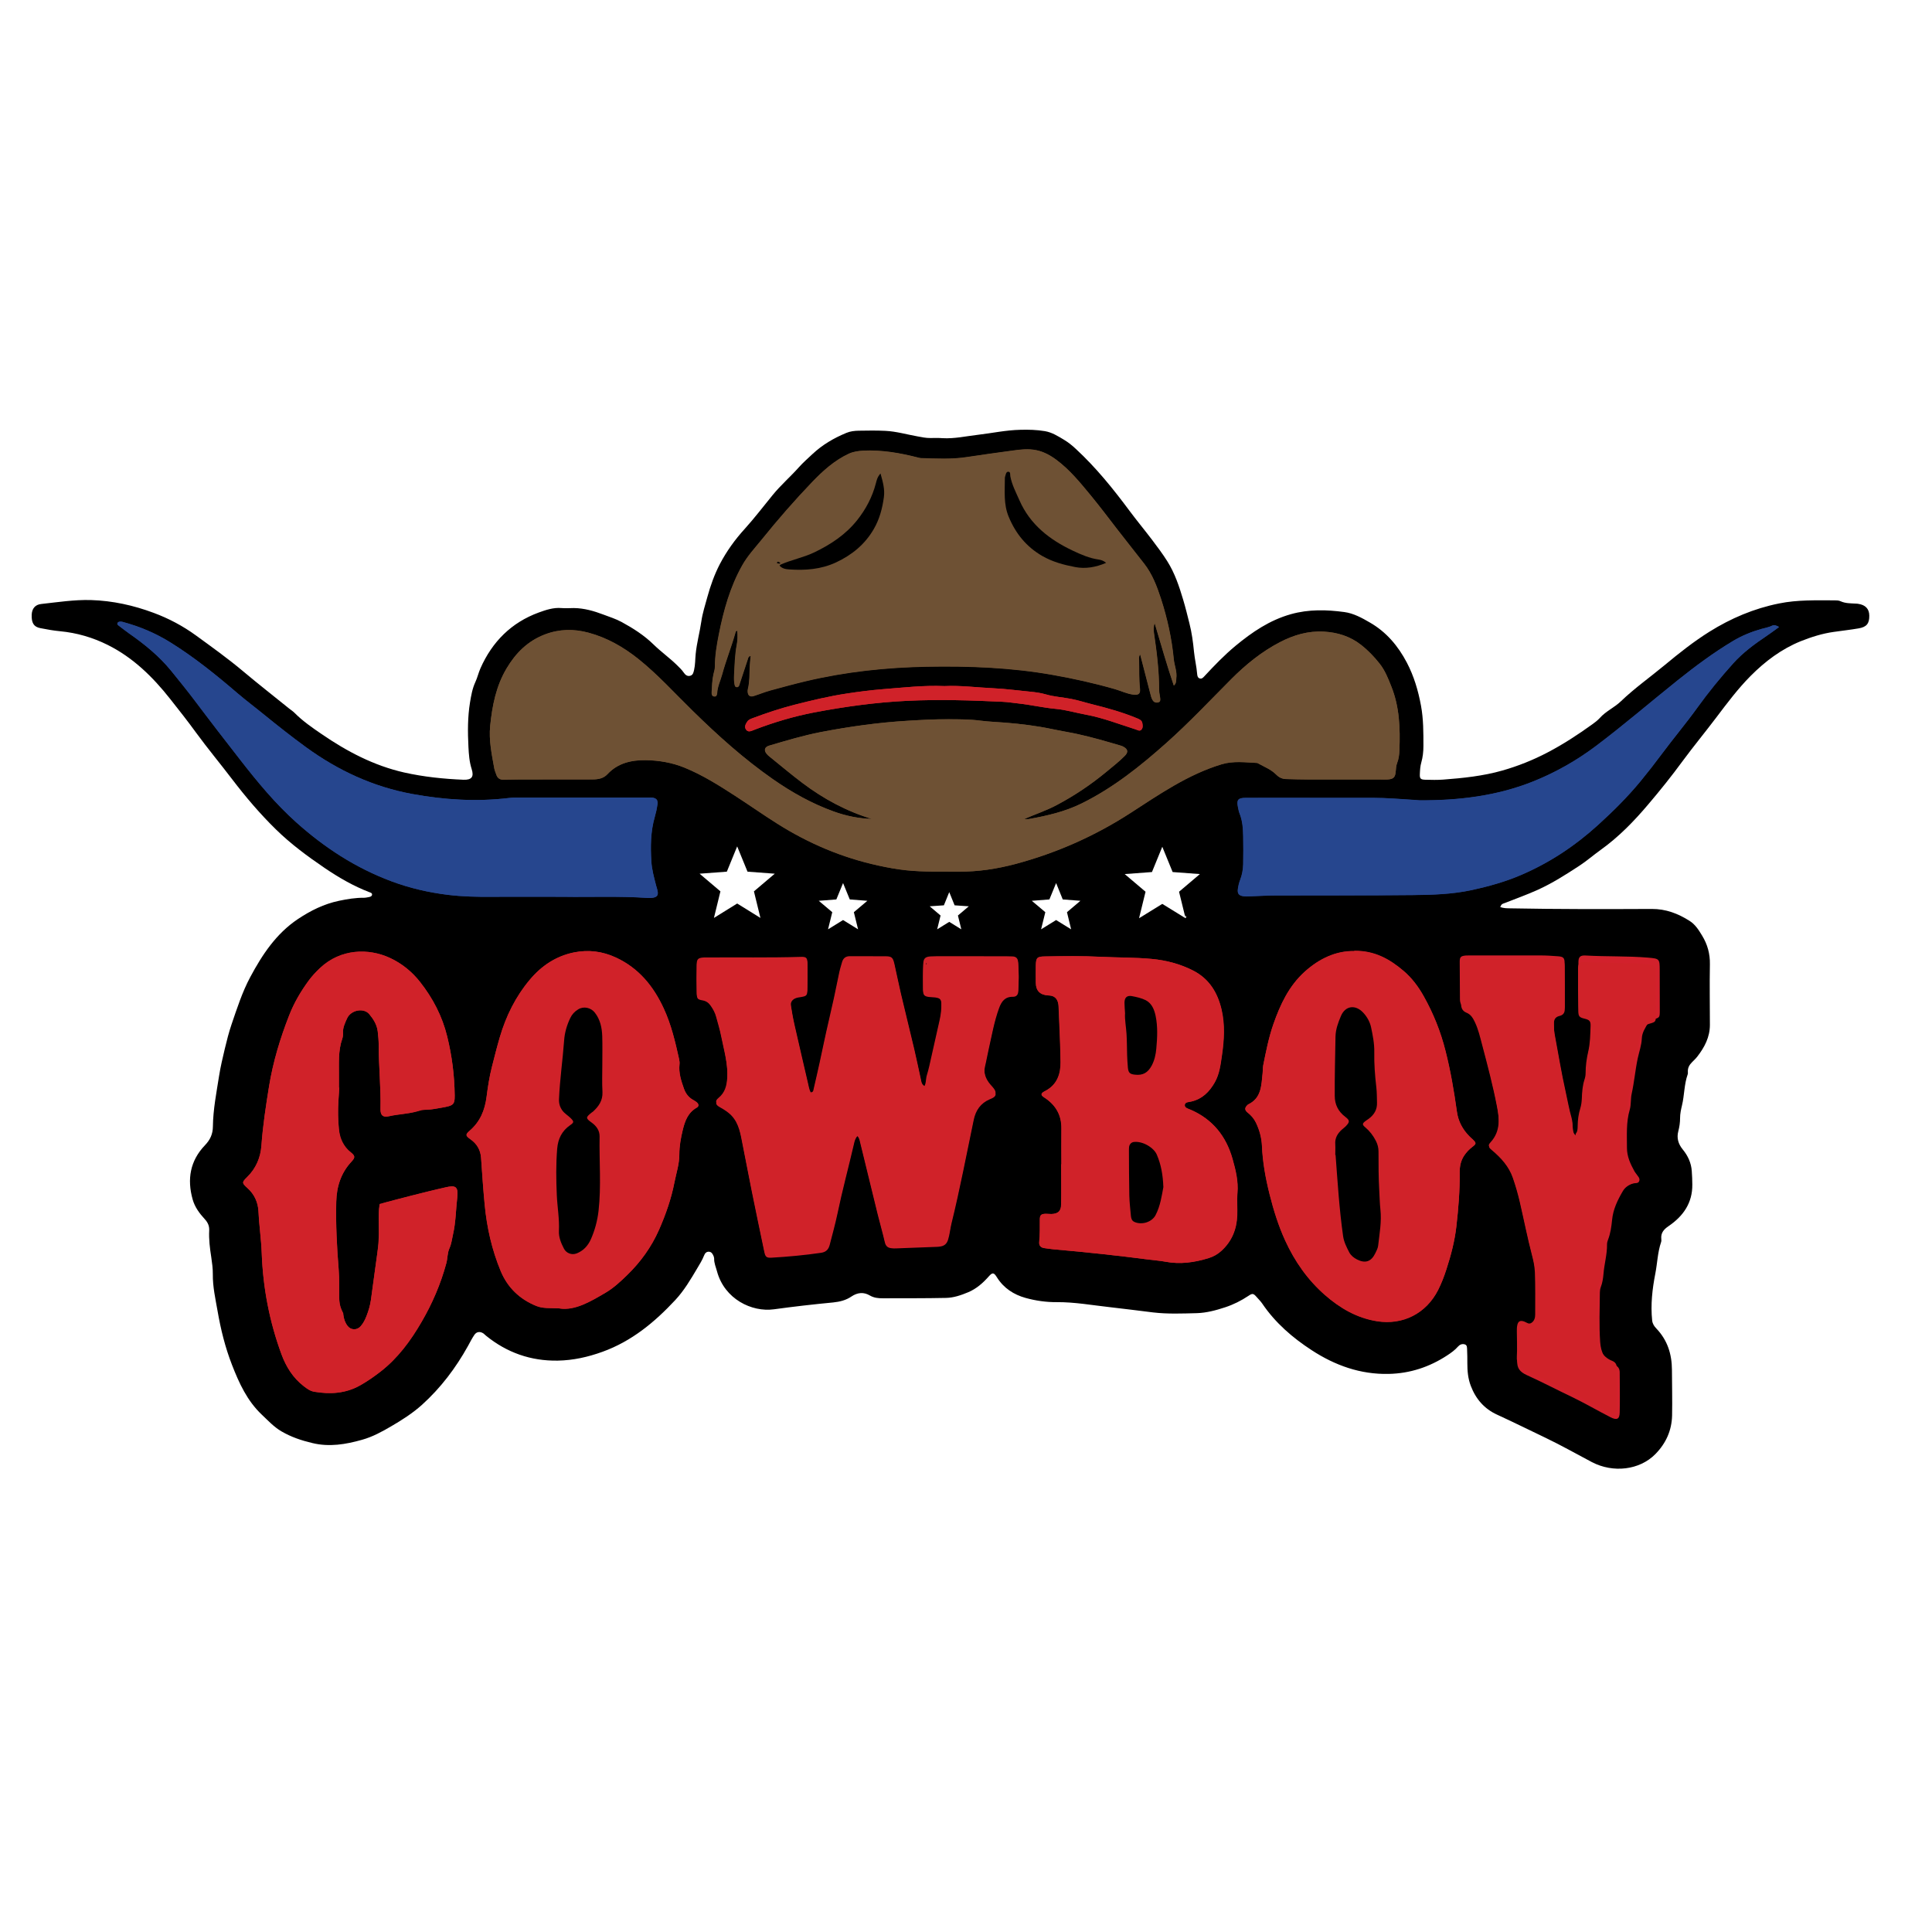 <?xml version="1.0" encoding="UTF-8"?><svg id="Layer_2" xmlns="http://www.w3.org/2000/svg" viewBox="0 0 256 256"><defs><style>.cls-1{fill:#fff;}.cls-2{fill:#d2212c;}.cls-3{fill:#6e5134;}.cls-4{fill:#d02229;}.cls-5{fill:#26438e;}.cls-6{fill:#26468e;}</style></defs><g id="Layer_1-2"><rect class="cls-1" width="256" height="256"/><g id="Layer_1-2"><path d="m198.74,120.16c.48.21.95.19,1.42.2,6.23.12,12.46.11,18.69.08,1.89-.01,3.5.61,5.04,1.59.74.47,1.2,1.2,1.64,1.93.72,1.17,1.07,2.43,1.04,3.83-.05,2.68,0,5.35,0,8.02,0,1.6-.7,2.94-1.65,4.17-.21.28-.48.52-.72.77-.35.35-.57.74-.55,1.25,0,.12.02.25-.02.35-.48,1.34-.43,2.77-.76,4.13-.13.55-.25,1.09-.25,1.65,0,.59-.08,1.16-.23,1.74-.25.92-.01,1.72.59,2.45.68.83,1.12,1.78,1.19,2.87.04.59.07,1.17.07,1.76.03,2.43-1.19,4.18-3.12,5.5-.64.43-1.07.9-.99,1.71.02.15.02.3-.03.44-.46,1.35-.49,2.77-.76,4.15-.4,2.05-.64,4.12-.42,6.22.05.44.27.77.56,1.07,1.46,1.53,2.05,3.38,2.06,5.45.01,2.03.06,4.06.02,6.08-.05,1.98-.81,3.67-2.21,5.1-2.1,2.14-5.61,2.53-8.41,1.07-2.05-1.08-4.07-2.23-6.16-3.23-2.14-1.02-4.27-2.08-6.43-3.07-1.65-.76-2.79-2.04-3.46-3.8-.38-1-.46-1.99-.46-3.01,0-.59,0-1.18-.03-1.76-.02-.27.04-.64-.33-.74-.33-.09-.64.03-.87.29-.41.47-.91.83-1.43,1.17-2.36,1.55-4.93,2.4-7.77,2.46-3.75.08-7.11-1.13-10.19-3.14-2.54-1.65-4.83-3.63-6.55-6.17-.21-.31-.49-.58-.74-.87-.43-.49-.56-.53-1.1-.16-.96.64-1.98,1.15-3.07,1.51-1.22.4-2.46.74-3.77.78-1.94.05-3.89.13-5.81-.1-1.89-.23-3.79-.48-5.68-.69-2.36-.26-4.71-.69-7.1-.67-1.39.01-2.77-.19-4.1-.56-1.55-.43-2.89-1.29-3.78-2.71-.41-.66-.59-.71-1.1-.13-.77.87-1.62,1.62-2.7,2.08-.95.4-1.94.74-2.96.76-2.79.06-5.58.04-8.38.05-.59,0-1.15-.05-1.69-.36-.82-.49-1.64-.43-2.47.13-.7.48-1.52.69-2.4.78-2.63.25-5.25.55-7.87.91-2.93.4-6.54-1.36-7.53-5.02-.15-.57-.4-1.1-.38-1.7,0-.11-.04-.23-.08-.34-.12-.27-.26-.55-.61-.57-.35-.02-.54.22-.65.51-.24.6-.58,1.15-.91,1.7-.87,1.47-1.73,2.93-2.9,4.19-2.75,2.95-5.78,5.46-9.65,6.86-1.94.7-3.87,1.13-5.92,1.17-3.58.06-6.75-1.06-9.52-3.31-.12-.09-.21-.21-.33-.29-.45-.3-.92-.25-1.22.21-.31.46-.56.96-.83,1.45-1.62,2.92-3.62,5.56-6.1,7.8-1.23,1.1-2.61,1.99-4.04,2.82-1.24.73-2.5,1.42-3.9,1.81-2.16.61-4.34.98-6.59.43-1.44-.34-2.81-.8-4.09-1.55-1.01-.59-1.78-1.44-2.61-2.22-1.93-1.83-3-4.17-3.94-6.59-.9-2.31-1.49-4.7-1.91-7.13-.28-1.6-.65-3.22-.63-4.88.01-.76-.1-1.53-.21-2.28-.18-1.16-.33-2.33-.27-3.51.03-.6-.18-1.07-.59-1.51-.7-.76-1.31-1.58-1.6-2.6-.76-2.69-.34-5.13,1.62-7.18.7-.73,1.05-1.48,1.06-2.49.03-2.27.47-4.48.82-6.71.19-1.22.48-2.41.76-3.6.26-1.08.53-2.16.89-3.22.73-2.13,1.42-4.3,2.49-6.29,1.59-2.97,3.44-5.76,6.32-7.68,1.67-1.11,3.43-1.99,5.43-2.41,1.1-.23,2.18-.41,3.3-.4.23,0,.47-.06.7-.1.18-.04.36-.11.38-.31.02-.21-.18-.27-.35-.33-2.12-.81-4.08-1.95-5.95-3.22-2.26-1.54-4.46-3.16-6.42-5.08-2.12-2.07-4.03-4.32-5.83-6.68-1.56-2.05-3.22-4.04-4.74-6.12-1.12-1.54-2.3-3.04-3.48-4.53-2.29-2.9-4.91-5.47-8.27-7.14-1.99-.99-4.09-1.6-6.31-1.81-.87-.08-1.74-.24-2.61-.41-.87-.17-1.18-.69-1.14-1.79.04-.81.47-1.33,1.28-1.41,2.18-.24,4.35-.58,6.57-.52,2.89.09,5.64.7,8.32,1.7,1.99.74,3.86,1.73,5.58,2.98,2.13,1.55,4.27,3.08,6.29,4.78,2,1.68,4.06,3.29,6.09,4.93.23.18.48.34.69.55,1.08,1.09,2.35,1.97,3.6,2.82,3.35,2.3,6.92,4.18,10.94,5.09,2.59.58,5.21.85,7.85.96,1.08.04,1.42-.38,1.09-1.41-.31-.97-.38-1.95-.43-2.95-.1-1.97-.11-3.94.21-5.89.15-.91.31-1.84.71-2.7.27-.58.41-1.22.67-1.81,1.56-3.53,4.1-6.07,7.73-7.4.94-.34,1.94-.68,2.99-.59.56.05,1.12,0,1.67,0,1.36.02,2.62.38,3.89.86.82.31,1.65.57,2.43.99,1.52.83,2.97,1.75,4.23,2.98.98.96,2.11,1.76,3.1,2.73.31.31.64.61.89.98.2.3.48.55.88.43.37-.11.42-.45.5-.77.16-.69.14-1.4.21-2.1.14-1.46.54-2.88.75-4.33.16-1.11.51-2.17.8-3.24.41-1.49.93-2.96,1.65-4.35.89-1.7,1.99-3.23,3.29-4.66,1.29-1.43,2.47-2.97,3.7-4.48,1.08-1.33,2.37-2.44,3.5-3.71.55-.61,1.16-1.15,1.76-1.71,1.33-1.25,2.85-2.14,4.52-2.83.53-.22,1.08-.28,1.64-.29,1.17-.02,2.35-.04,3.53.02,1.44.07,2.83.48,4.24.73.58.11,1.15.23,1.74.22.53-.01,1.06-.02,1.59.02,1.57.09,3.1-.26,4.64-.44,1.89-.22,3.76-.63,5.68-.67,1.09-.03,2.18,0,3.25.18.94.16,1.74.67,2.54,1.15.55.33,1.06.74,1.53,1.18,2.69,2.48,4.97,5.31,7.14,8.23.96,1.29,1.99,2.53,2.97,3.82.71.94,1.42,1.88,2.04,2.87.99,1.57,1.57,3.32,2.1,5.1.31,1.04.57,2.09.83,3.14.31,1.22.48,2.48.6,3.73.1,1,.34,1.97.42,2.96.02.24.07.49.32.58.31.11.49-.13.67-.32,1.3-1.4,2.63-2.78,4.1-4,2.19-1.81,4.52-3.4,7.34-4.19,2.36-.66,4.71-.6,7.07-.28,1.21.16,2.33.77,3.39,1.39,2.18,1.25,3.74,3.11,4.89,5.3.94,1.79,1.51,3.71,1.88,5.72.33,1.79.32,3.56.32,5.35,0,.74-.08,1.46-.28,2.17-.14.48-.17.99-.19,1.48-.04.66.08.79.73.81.79.02,1.59.04,2.38-.02,2.63-.2,5.26-.47,7.82-1.2,2.07-.59,4.05-1.38,5.96-2.38,2.09-1.09,4.05-2.37,5.95-3.74.36-.26.71-.52,1.01-.85.79-.89,1.91-1.37,2.76-2.18,1.82-1.75,3.89-3.21,5.83-4.82,1.89-1.57,3.83-3.11,5.92-4.42,2.85-1.78,5.9-3.08,9.24-3.75,2.46-.5,4.91-.41,7.37-.41.26,0,.55.01.78.12.64.29,1.31.27,1.98.31.12,0,.24.01.35.03.96.14,1.46.67,1.47,1.55.02,1.05-.35,1.52-1.39,1.7-1.1.19-2.21.31-3.31.47-1.51.21-2.97.67-4.4,1.24-2.55,1.04-4.7,2.66-6.62,4.59-1.67,1.68-3.1,3.59-4.53,5.48-1.48,1.96-3.05,3.86-4.51,5.84-1.44,1.97-2.97,3.87-4.55,5.73-1.88,2.22-3.9,4.3-6.29,6.01-.95.68-1.84,1.46-2.82,2.1-1.79,1.17-3.59,2.32-5.54,3.2-1.42.64-2.88,1.16-4.32,1.73-.21.08-.47.1-.59.49h-.04Z"/><path class="cls-2" d="m74.17,173.37c2.07.29,4.1-.94,6.09-2.1,1.03-.61,1.96-1.46,2.84-2.32,1.79-1.74,3.22-3.73,4.23-6.01.89-2.02,1.62-4.11,2.04-6.27.24-1.23.66-2.44.65-3.72,0-1.1.19-2.16.45-3.22.29-1.2.69-2.31,1.85-2.97.3-.17.28-.44.06-.66-.17-.16-.38-.28-.58-.39-.59-.34-.96-.85-1.18-1.49-.36-1.03-.7-2.06-.58-3.18.03-.23,0-.48-.05-.7-.51-2.3-1.04-4.58-2.04-6.73-1.36-2.94-3.29-5.32-6.31-6.73-1.81-.84-3.67-1.07-5.57-.69-2.38.48-4.32,1.77-5.88,3.64-1.88,2.25-3.14,4.81-3.96,7.6-.38,1.29-.7,2.6-1.04,3.91-.34,1.31-.54,2.66-.71,3.98-.23,1.78-.84,3.27-2.2,4.46-.64.56-.62.69.08,1.18.85.6,1.32,1.44,1.39,2.44.14,2.08.28,4.16.48,6.23.29,3.04.95,5.97,2.12,8.78.91,2.18,2.5,3.73,4.71,4.62.87.36,1.79.26,3.12.32l-.02.02Z"/><path class="cls-3" d="m115.56,108.52c-1.76-.05-3.46-.4-5.09-.99-2.89-1.04-5.55-2.53-8.07-4.29-3.84-2.68-7.31-5.8-10.65-9.08-2.37-2.32-4.59-4.79-7.19-6.86-1.98-1.58-4.13-2.8-6.58-3.46-1.95-.53-3.89-.5-5.8.24-2.25.86-3.84,2.45-5.04,4.47-1.41,2.35-1.92,4.97-2.19,7.65-.19,1.89.21,3.75.54,5.6.05.29.18.56.27.84.16.49.49.7,1,.68.65-.02,1.29-.02,1.94-.03,3.26,0,6.52-.02,9.79-.01.76,0,1.46-.11,2.01-.7,1.37-1.48,3.2-1.87,5.06-1.85,1.75.03,3.5.32,5.16,1,2.38.98,4.54,2.34,6.69,3.73,1.87,1.21,3.7,2.5,5.59,3.69,4.14,2.62,8.58,4.5,13.36,5.54,1.23.27,2.48.5,3.73.63,2.31.24,4.64.16,6.96.18,2.54.02,5.03-.36,7.49-1.01,5.44-1.45,10.5-3.69,15.24-6.75,3.84-2.48,7.62-5.11,12.08-6.46,1.56-.47,3.14-.25,4.71-.18.06,0,.11.04.16.07.81.46,1.71.79,2.38,1.48.34.34.76.56,1.25.58,1,.03,1.99.06,2.99.06,3.2,0,6.41,0,9.61,0,.29,0,.59.02.88,0,.8-.05,1.04-.27,1.1-1.07.03-.38.05-.76.19-1.12.22-.56.28-1.14.3-1.73.11-2.86.02-5.69-1.07-8.4-.42-1.06-.84-2.14-1.56-3.04-.73-.92-1.54-1.76-2.47-2.49-1.45-1.13-3.1-1.64-4.9-1.74-2.08-.12-4.02.45-5.84,1.4-2.42,1.26-4.51,2.95-6.43,4.88-2.84,2.85-5.6,5.79-8.61,8.47-3.45,3.07-7.04,5.94-11.22,8.01-2.23,1.1-4.58,1.63-6.98,2.07-.21.04-.43,0-.64,0,1.46-.63,2.94-1.12,4.31-1.85,2.37-1.25,4.58-2.74,6.65-4.46.81-.68,1.65-1.33,2.39-2.08.46-.47.39-.86-.19-1.18-.1-.06-.21-.11-.32-.14-1.94-.57-3.88-1.14-5.87-1.57-1.09-.23-2.19-.4-3.29-.64-2.04-.43-4.11-.69-6.19-.85-1.08-.09-2.17-.12-3.25-.26-1.44-.19-2.87-.19-4.31-.19-1.8-.01-3.58.09-5.37.2-3.88.23-7.71.77-11.52,1.5-2.31.45-4.56,1.12-6.81,1.79-.63.19-.76.61-.34,1.11.11.13.24.25.38.36,1.44,1.16,2.86,2.36,4.33,3.47,2.81,2.12,5.87,3.77,9.25,4.79l.03.02Z"/><path class="cls-3" d="m99.46,86.92c-.05.51-.11.99-.13,1.48-.04.97,0,1.94-.24,2.89-.03.11-.04.23-.03.35.03.53.31.73.82.56.75-.24,1.48-.55,2.25-.75,1.56-.42,3.11-.85,4.68-1.22,5.26-1.24,10.59-1.81,15.98-1.91,5.59-.11,11.16.11,16.68,1.09,2.78.49,5.52,1.1,8.23,1.88.82.24,1.59.63,2.44.73.71.09.96-.12.89-.81-.14-1.26-.08-2.52-.12-3.79,0-.21-.05-.45.15-.74.46,1.79.89,3.46,1.33,5.14.09.34.16.69.36.99.17.24.42.31.7.24.31-.08.28-.34.26-.58-.04-.35-.14-.7-.14-1.05,0-2.53-.3-5.04-.68-7.54-.06-.38-.1-.78.09-1.34.86,2.87,1.62,5.57,2.54,8.28.36-.31.28-.63.32-.91.14-.9-.25-1.73-.33-2.59-.27-2.74-.85-5.4-1.69-8-.53-1.64-1.14-3.27-2.23-4.65-1.19-1.53-2.39-3.04-3.58-4.57-1.15-1.49-2.28-2.98-3.47-4.44-1.42-1.72-2.82-3.45-4.64-4.79-.92-.67-1.88-1.16-3.03-1.3-.98-.12-1.93.02-2.89.15-1.95.27-3.89.53-5.84.83-2.05.32-4.1.21-6.16.14-.12,0-.23-.05-.34-.07-2.4-.61-4.81-1.04-7.3-.91-.66.04-1.28.13-1.88.4-1.9.89-3.43,2.27-4.85,3.75-2.34,2.44-4.56,4.99-6.68,7.62-.91,1.12-1.89,2.17-2.6,3.44-1.6,2.85-2.46,5.96-3.09,9.13-.28,1.41-.52,2.83-.52,4.28,0,.32-.1.64-.18.95-.19.8-.2,1.63-.25,2.45-.02.24.04.52.33.54.31.03.37-.24.39-.48.05-.86.44-1.63.66-2.44.51-1.86,1.23-3.65,1.75-5.51.03-.11.02-.24.26-.29.07.64.05,1.27-.07,1.9-.25,1.34-.28,2.69-.35,4.03-.02.41-.02.82.07,1.23.03.15.07.3.24.32.21.03.32-.11.38-.29.02-.06.03-.11.05-.17.35-1.06.7-2.12,1.05-3.18.06-.18.07-.41.38-.5h-.01Z"/><path class="cls-2" d="m122.5,144.13c-.39-.25-.4-.62-.48-.95-.3-1.35-.57-2.7-.89-4.04-.57-2.43-1.18-4.85-1.75-7.28-.31-1.31-.57-2.64-.87-3.96-.18-.79-.36-.95-1.13-.96-1.59-.02-3.17,0-4.76-.01-.57,0-.89.27-1.03.77-.17.56-.33,1.13-.44,1.7-.4,2.05-.84,4.08-1.33,6.11-.43,1.83-.8,3.67-1.2,5.5-.26,1.17-.53,2.35-.8,3.52-.05.18-.04.43-.39.44-.21-.4-.27-.86-.38-1.31-.6-2.57-1.2-5.14-1.78-7.72-.19-.86-.34-1.73-.48-2.6-.08-.52.18-.91.69-1.09.22-.08.46-.1.69-.14.69-.12.79-.21.81-.91.03-1.12.04-2.24.02-3.35-.01-.72-.16-.86-.92-.83-4.17.13-8.34.04-12.51.08-.15,0-.29,0-.44.01-.6.06-.79.21-.8.82-.03,1.26-.03,2.53,0,3.79.02.62.11.72.78.84.48.09.8.33,1.06.71.32.46.59.95.73,1.5.23.85.49,1.69.66,2.56.38,1.9.95,3.76.81,5.74-.07,1.05-.31,1.95-1.16,2.64-.45.36-.4.67.09.95.41.23.81.47,1.18.76,1.25.96,1.57,2.4,1.83,3.8.42,2.19.85,4.38,1.29,6.57.54,2.71,1.12,5.41,1.68,8.11.13.64.29.79.96.75,2.2-.13,4.39-.33,6.57-.65.67-.1.98-.47,1.13-1.05.35-1.37.73-2.72,1.02-4.1.64-3.08,1.46-6.11,2.17-9.17.09-.39.16-.79.48-1.14.28.28.3.61.38.91.78,3.17,1.54,6.34,2.32,9.5.3,1.22.66,2.44.94,3.67.12.53.42.74.91.78.18.02.35.03.53.02,1.85-.07,3.7-.14,5.55-.21.09,0,.18-.02.26-.03.59-.06.95-.33,1.13-.93.22-.71.27-1.44.45-2.15,1.12-4.54,1.98-9.13,2.94-13.7.27-1.28.91-2.21,2.11-2.73.14-.06.27-.11.4-.18.4-.22.5-.47.28-.86-.14-.25-.36-.46-.55-.68-.68-.78-.98-1.65-.73-2.69.17-.68.28-1.38.44-2.07.43-1.89.75-3.8,1.42-5.63.32-.87.78-1.5,1.83-1.48.41.01.67-.24.7-.65.08-1.26.09-2.52-.01-3.78-.04-.46-.3-.68-.76-.69-.26,0-.53-.02-.79-.02-2.73,0-5.46-.01-8.2-.01-.62,0-1.23-.01-1.85.03-.67.04-.93.26-.96.91-.05,1.14-.05,2.29-.03,3.43.01.56.19.72.74.8.29.04.59.03.88.07.93.13.84.46.77,2.22,0,.14-.02.28-.06.42-.58,2.54-1.13,5.08-1.71,7.62,0,.03-.03.08-.04.11-.24.48-.1,1.07-.39,1.6v.02Z"/><path class="cls-2" d="m44.94,144.12h-.03v-1.59c.02-1.64-.12-3.29.44-4.89.09-.24.12-.52.1-.78-.04-.71.27-1.33.54-1.93.51-1.12,2.22-1.44,2.95-.55.54.65,1,1.38,1.11,2.26.07.61.13,1.22.13,1.85,0,2.82.3,5.63.24,8.46-.02.81.31,1.12,1.1.95,1.42-.33,2.91-.3,4.3-.84.04-.02.09-.02.13-.02,1.04.04,2.03-.17,3.04-.36,1.09-.21,1.28-.42,1.26-1.53-.03-2.65-.36-5.27-1-7.84-.65-2.67-1.89-5.05-3.59-7.2-1.07-1.37-2.42-2.45-3.96-3.17-2.87-1.34-6.56-1.24-9.28,1.31-.54.51-1.04,1.04-1.48,1.63-1.07,1.45-1.98,2.99-2.63,4.67-1.19,3.04-2.13,6.15-2.66,9.39-.42,2.61-.82,5.21-1.01,7.85-.11,1.57-.71,3.02-1.89,4.17-.7.69-.73.78.03,1.45.94.84,1.41,1.91,1.47,3.11.09,1.85.37,3.68.43,5.53.17,4.62,1.03,9.1,2.63,13.43.61,1.64,1.53,3.11,2.95,4.2.42.32.85.64,1.39.73,2.11.35,4.14.24,6.06-.84.96-.54,1.84-1.16,2.7-1.82,2.31-1.79,4.01-4.1,5.46-6.61,1.42-2.44,2.53-5.02,3.27-7.76.18-.66.13-1.35.41-1.97.27-.6.34-1.24.48-1.87.37-1.61.37-3.26.56-4.89.17-1.52-.32-1.6-1.53-1.33-1.49.33-2.97.71-4.45,1.08-1.42.36-2.83.73-4.25,1.11-.05.01-.08.05-.08.1-.21,1.69,0,3.37-.1,5.06,0,.07-.01.14-.02.21-.35,2.45-.67,4.91-1.01,7.36-.1.73-.31,1.44-.58,2.12-.19.49-.43.97-.78,1.37-.5.56-1.31.53-1.75-.06-.34-.45-.51-.99-.55-1.6,0-.06-.02-.13-.06-.18-.38-.64-.48-1.29-.49-1.98-.01-1.23.03-2.47-.07-3.7-.24-2.99-.39-5.98-.32-8.98.05-2,.62-3.81,2.02-5.31.73-.78.38-.89-1.18-2.04-.09-.07-.16-.17-.18-.28-.4-1.88-.48-3.74-.38-5.61.03-.62.08-1.23.12-1.85h-.02Z"/><path class="cls-2" d="m179.45,126.01c-2.42-.04-4.63.99-6.55,2.72-2.1,1.89-3.25,4.35-4.16,6.95-.62,1.78-.98,3.62-1.35,5.46-.07.34-.05.7-.08,1.05-.18,1.59-.14,3.3-1.92,4.14-.03.01-.05.04-.07.06-.4.36-.42.67,0,1.01.47.37.85.81,1.11,1.35.46.97.75,1.99.79,3.05.1,2.18.48,4.3,1.01,6.42.53,2.11,1.17,4.18,2.08,6.16,1.26,2.75,2.97,5.19,5.25,7.19,1.99,1.74,4.23,3.05,6.9,3.48,3.43.55,6.52-1.03,8.1-4.13.46-.9.81-1.82,1.11-2.77.6-1.85,1.09-3.73,1.31-5.65.27-2.36.46-4.73.44-7.12-.01-.8.13-1.57.59-2.27.3-.45.65-.82,1.08-1.15.56-.42.55-.51.04-1.01-.15-.14-.31-.27-.45-.42-.89-.91-1.46-1.98-1.63-3.25-.38-2.71-.83-5.39-1.51-8.05-.64-2.55-1.61-4.97-2.9-7.26-.69-1.23-1.54-2.37-2.62-3.3-1.83-1.56-3.83-2.73-6.56-2.69h0Z"/><path class="cls-2" d="m208.78,150.44c-.34-.28-.35-.64-.38-.99-.04-.45-.04-.9-.16-1.33-.33-1.15-.53-2.33-.79-3.49-.57-2.54-.98-5.11-1.46-7.66-.1-.56-.09-1.13-.11-1.7-.02-.54.17-.93.75-1.06.47-.11.71-.4.71-.9,0-1.91.01-3.83-.02-5.74-.01-.66-.19-.81-.89-.86-.77-.06-1.55-.11-2.33-.11-3.14-.01-6.28,0-9.42,0-.15,0-.3,0-.45.01-.65.06-.81.19-.81.82,0,1.65.03,3.29.03,4.94,0,.56.19.98.74,1.2.6.24.88.74,1.15,1.3.47.98.71,2.02.98,3.06.74,2.8,1.48,5.61,2.03,8.46.32,1.7.52,3.45-.81,4.93-.4.44-.34.55.12.95,1.24,1.03,2.3,2.2,2.83,3.75.37,1.07.69,2.17.94,3.27.55,2.39,1.02,4.79,1.64,7.16.2.78.38,1.59.41,2.38.06,1.91.03,3.83.04,5.74,0,.44-.1.83-.47,1.11-.38.28-.67-.02-.99-.14-.56-.22-.86-.05-.97.52-.05.26-.05.54-.05.8,0,1.14.07,2.27,0,3.41-.06.99.34,1.51,1.23,1.92,2.01.91,3.97,1.94,5.97,2.89,1.75.84,3.43,1.83,5.16,2.71.84.43,1.2.27,1.22-.64.04-1.77.01-3.53,0-5.29,0-.45-.17-.79-.63-.98-1.37-.55-1.87-1.72-1.96-3.06-.15-2.18-.06-4.36-.04-6.55,0-.24.04-.48.12-.71.22-.57.31-1.16.36-1.75.1-1.31.49-2.59.47-3.92,0-.21.05-.42.13-.61.33-.85.45-1.73.54-2.63.13-1.4.73-2.64,1.43-3.83.29-.49.76-.82,1.34-1,.29-.09.73.05.84-.37.1-.36-.21-.6-.38-.87-.08-.13-.19-.23-.26-.37-.54-.97-1-1.97-1-3.1,0-1.7-.12-3.4.37-5.07.2-.68.1-1.44.26-2.13.34-1.55.47-3.13.8-4.68.19-.87.5-1.73.54-2.63.03-.79.46-1.4.83-2.05.13-.24.37-.37.64-.45.91-.26.91-.27.91-1.23,0-1.77-.01-3.53-.01-5.3,0-1.53-.03-1.55-1.57-1.68-2.74-.23-5.5-.12-8.24-.28-.7-.04-.96.17-.96.87-.02,1.97-.01,3.95.03,5.92.02.79.15.89.91,1.08.63.16.82.33.8.99-.05,1.19-.06,2.4-.32,3.57-.22.95-.36,1.9-.37,2.88,0,.32-.03.65-.13.95-.3.87-.37,1.78-.39,2.69-.01.43-.06.85-.19,1.26-.26.81-.37,1.64-.39,2.49,0,.37.02.77-.28,1.13v.02Z"/><path class="cls-2" d="m140.63,154.28h0c0,1.77.02,3.53,0,5.29-.01.91-.4,1.27-1.3,1.3-.23,0-.47-.04-.7-.03-.63,0-.82.15-.83.75-.01,1,.03,2-.08,2.99-.05.43.18.73.64.8.43.06.87.13,1.31.17,4.21.36,8.41.81,12.6,1.36.73.1,1.46.14,2.18.28,1.95.37,3.86.1,5.74-.49.61-.19,1.18-.51,1.67-.96,1.38-1.26,2.02-2.85,2.09-4.68.04-1-.06-2,.03-2.99.13-1.56-.24-3.05-.65-4.5-.84-3-2.64-5.27-5.58-6.53-.31-.13-.79-.24-.75-.63.04-.4.55-.37.87-.45,1.45-.34,2.38-1.28,3.1-2.53.64-1.13.78-2.41.96-3.63.29-2,.41-4.04-.06-6.04-.53-2.25-1.64-4.07-3.76-5.15-1.72-.88-3.56-1.36-5.48-1.54-2.23-.21-4.46-.17-6.69-.28-2.49-.13-5-.09-7.49-.05-1.01.02-1.16.18-1.18,1.2-.02.76,0,1.53,0,2.29,0,1.05.55,1.61,1.62,1.67.09,0,.18.01.26.02.57.06.91.39,1.06.92.07.25.08.52.09.78.09,2.38.23,4.75.25,7.13.02,1.57-.46,2.96-1.97,3.78-.13.07-.26.13-.38.22-.21.16-.22.34-.03.52.13.12.29.2.43.3,1.37.97,2.08,2.27,2.06,3.96-.02,1.59,0,3.18,0,4.76h-.02Z"/><path class="cls-5" d="m235.75,83.11c-.41-.25-.69-.33-.98-.18-.43.21-.9.28-1.35.41-1.34.37-2.63.9-3.81,1.61-2.57,1.54-4.98,3.33-7.32,5.2-3.6,2.88-7.1,5.89-10.78,8.67-2.6,1.96-5.41,3.55-8.41,4.75-4.79,1.92-9.82,2.5-14.95,2.49-.23,0-.47-.03-.7-.05-1.85-.12-3.69-.28-5.54-.28-2.26,0-4.53,0-6.79,0-3.35,0-6.7,0-10.05,0-1.05,0-1.25.27-1.03,1.29.06.26.1.53.2.77.39.98.46,2,.48,3.03.02,1.23.02,2.47,0,3.7-.02.71-.14,1.4-.4,2.07-.15.38-.25.79-.3,1.19-.09.65.14.92.8.99.23.03.47.02.7.01,1.2-.04,2.41-.12,3.61-.12,6.02-.02,12.05.02,18.07-.05,2.61-.03,5.21-.11,7.8-.66,2.25-.49,4.45-1.1,6.56-2.01,3.76-1.61,7.12-3.84,10.15-6.59,2.01-1.82,3.92-3.71,5.64-5.8.97-1.18,1.91-2.38,2.82-3.61,1.54-2.08,3.21-4.05,4.72-6.15,1.48-2.05,3.07-4.01,4.77-5.89,1.28-1.43,2.83-2.56,4.42-3.63.53-.35,1.04-.74,1.65-1.18h0Z"/><path class="cls-5" d="m74.65,118.83c3.5.06,7.34-.11,11.17.15.24.02.48.01.72-.03.54-.09.71-.34.6-.89-.04-.24-.13-.46-.19-.69-.28-1.07-.58-2.15-.64-3.25-.12-1.97-.1-3.95.46-5.89.16-.55.28-1.11.36-1.67.08-.59-.15-.82-.74-.88-.15-.02-.3,0-.45,0h-16.98c-.51,0-1.02,0-1.53.06-4.29.52-8.55.25-12.78-.53-5.19-.95-9.84-3.11-14.09-6.2-1.91-1.39-3.77-2.86-5.6-4.35-1.16-.95-2.36-1.84-3.49-2.81-2.82-2.42-5.71-4.75-8.87-6.72-1.97-1.23-4.08-2.12-6.32-2.72-.09-.02-.18-.05-.26-.04-.18,0-.38.01-.45.22-.05.17.1.26.22.35.43.32.85.66,1.29.97,2.07,1.45,4.02,3.02,5.62,4.99,1.06,1.3,2.11,2.6,3.12,3.94,1.98,2.63,3.99,5.24,6.02,7.84,2.28,2.93,4.64,5.79,7.42,8.28,3.74,3.36,7.87,6.05,12.6,7.81,2.43.91,4.94,1.48,7.49,1.8,1.92.24,3.88.28,5.83.26,3.06-.02,6.11,0,9.49,0h0Z"/><path class="cls-2" d="m125.15,90.91c-2.78-.12-5.47.2-8.16.41-1.61.13-3.22.33-4.81.58-2.33.35-4.61.91-6.89,1.48-1.88.48-3.72,1.09-5.53,1.77-.28.1-.57.2-.74.46-.21.32-.43.68-.17,1.06.26.37.62.22.96.09.08-.03.16-.07.25-.1,2.53-.96,5.12-1.73,7.78-2.25,4.1-.78,8.22-1.35,12.4-1.55,4.21-.2,8.4-.07,12.59.13.7.03,1.4.15,2.1.22,1.66.18,3.3.57,4.97.72,1.36.13,2.64.52,3.96.76,2.28.42,4.45,1.27,6.65,1.97.24.08.5.27.73.02.22-.24.17-.55.13-.84-.06-.37-.34-.51-.65-.64-1.93-.8-3.94-1.37-5.96-1.87-.94-.23-1.85-.54-2.81-.72-1.12-.22-2.28-.28-3.37-.6-.68-.2-1.38-.29-2.08-.36-1.61-.15-3.2-.37-4.82-.45-2.2-.1-4.39-.39-6.53-.29v-.02Z"/><polygon class="cls-1" points="97.68 112.15 99.05 115.5 102.66 115.77 99.9 118.11 100.76 121.63 97.68 119.72 94.6 121.63 95.46 118.11 92.7 115.77 96.31 115.5 97.68 112.15"/><path class="cls-3" d="m115.56,108.52c-3.38-1.02-6.44-2.67-9.25-4.79-1.48-1.12-2.89-2.31-4.33-3.47-.14-.11-.27-.23-.38-.36-.42-.5-.29-.93.34-1.11,2.26-.66,4.5-1.34,6.81-1.79,3.81-.73,7.64-1.27,11.52-1.5,1.79-.11,3.58-.21,5.37-.2,1.44.01,2.88,0,4.31.19,1.08.14,2.17.17,3.25.26,2.07.17,4.14.42,6.19.85,1.09.23,2.19.4,3.29.64,1.98.42,3.92,1,5.87,1.57.11.04.22.08.32.14.59.32.65.71.19,1.18-.74.76-1.57,1.41-2.39,2.08-2.06,1.71-4.28,3.2-6.65,4.46-1.38.73-2.86,1.22-4.31,1.85.21,0,.43.03.64,0,2.4-.43,4.76-.97,6.98-2.07,4.18-2.06,7.77-4.93,11.22-8.01,3.01-2.68,5.77-5.62,8.61-8.47,1.93-1.93,4.02-3.63,6.43-4.88,1.82-.95,3.75-1.52,5.84-1.4,1.8.11,3.45.61,4.9,1.74.94.73,1.74,1.57,2.47,2.49.72.91,1.14,1.98,1.56,3.04,1.08,2.71,1.18,5.54,1.07,8.4-.02.59-.08,1.17-.3,1.73-.14.36-.16.74-.19,1.12-.07.8-.3,1.02-1.1,1.07-.29.02-.59,0-.88,0-3.2,0-6.41.01-9.61,0-1,0-1.99-.04-2.99-.06-.5-.02-.92-.23-1.25-.58-.68-.69-1.57-1.03-2.38-1.48-.05-.03-.11-.06-.16-.07-1.57-.08-3.15-.3-4.71.18-4.46,1.35-8.24,3.98-12.08,6.46-4.74,3.06-9.81,5.3-15.24,6.75-2.45.65-4.94,1.03-7.49,1.01-2.32-.02-4.65.07-6.96-.18-1.25-.13-2.5-.36-3.73-.63-4.78-1.05-9.22-2.93-13.36-5.54-1.89-1.19-3.72-2.48-5.59-3.69-2.14-1.39-4.3-2.76-6.69-3.73-1.66-.68-3.41-.98-5.16-1-1.87-.03-3.69.37-5.06,1.85-.55.59-1.25.7-2.01.7-3.26,0-6.52,0-9.79.01-.65,0-1.29,0-1.94.03-.51.02-.84-.19-1-.68-.09-.28-.22-.55-.27-.84-.33-1.85-.73-3.71-.54-5.6.27-2.67.78-5.3,2.19-7.65,1.2-2.02,2.8-3.61,5.04-4.47,1.91-.73,3.85-.76,5.8-.24,2.45.66,4.6,1.89,6.58,3.46,2.6,2.08,4.82,4.55,7.19,6.86,3.34,3.28,6.81,6.4,10.65,9.08,2.51,1.75,5.18,3.25,8.07,4.29,1.63.59,3.33.94,5.09.99l-.03-.02Z"/><path class="cls-3" d="m99.46,86.92c-.32.08-.32.31-.38.5-.35,1.06-.7,2.12-1.05,3.18-.02.06-.03.11-.05.17-.06.18-.17.32-.38.29-.18-.02-.21-.18-.24-.32-.08-.4-.09-.82-.07-1.23.08-1.35.1-2.7.35-4.03.12-.62.14-1.25.07-1.9-.24.05-.23.18-.26.29-.52,1.86-1.25,3.65-1.75,5.51-.22.81-.61,1.58-.66,2.44-.02.24-.08.51-.39.48-.3-.03-.35-.3-.33-.54.05-.82.06-1.64.25-2.45.08-.31.18-.63.18-.95,0-1.45.24-2.87.52-4.28.62-3.18,1.49-6.28,3.09-9.13.71-1.26,1.7-2.32,2.6-3.44,2.12-2.63,4.34-5.18,6.68-7.62,1.42-1.48,2.95-2.87,4.85-3.75.6-.28,1.22-.37,1.88-.4,2.49-.13,4.91.3,7.3.91.12.03.23.07.34.07,2.05.07,4.11.18,6.16-.14,1.94-.3,3.89-.57,5.84-.83.96-.13,1.91-.27,2.89-.15,1.15.14,2.11.63,3.03,1.3,1.82,1.34,3.22,3.07,4.64,4.79,1.19,1.45,2.33,2.95,3.47,4.44,1.18,1.53,2.39,3.05,3.58,4.57,1.08,1.39,1.69,3.01,2.23,4.65.84,2.6,1.43,5.26,1.69,8,.09.86.47,1.69.33,2.59-.04.28.04.59-.32.91-.92-2.72-1.68-5.42-2.54-8.28-.18.55-.14.96-.09,1.34.37,2.5.68,5.01.68,7.54,0,.35.1.7.14,1.05.03.23.05.5-.26.58-.28.07-.54,0-.7-.24-.21-.29-.27-.65-.36-.99-.43-1.67-.86-3.35-1.33-5.14-.2.3-.16.54-.15.74.04,1.26-.02,2.52.12,3.79.08.69-.18.9-.89.81-.85-.11-1.62-.5-2.44-.73-2.71-.78-5.46-1.39-8.23-1.88-5.52-.98-11.09-1.19-16.68-1.09-5.39.1-10.72.67-15.98,1.91-1.57.37-3.13.8-4.68,1.22-.76.2-1.49.51-2.25.75-.51.17-.79-.04-.82-.56,0-.12,0-.24.03-.35.24-.95.21-1.92.24-2.89.02-.49.09-.97.13-1.48h.01Zm3.82-12.09c.34.39.8.48,1.27.51,2.13.15,4.21,0,6.2-.92,2.12-.98,3.83-2.37,5.01-4.41.77-1.32,1.16-2.76,1.35-4.25.13-1.02-.13-2-.45-3.13-.43.48-.51.92-.62,1.33-.47,1.8-1.33,3.39-2.46,4.84-1.52,1.93-3.53,3.25-5.73,4.3-1.44.69-3.01.97-4.46,1.62-.15-.09-.33-.29-.45-.03-.04.09.21.1.34.13h-.01Zm43.29-.25c-.34-.3-.69-.4-1.02-.45-1.21-.17-2.32-.66-3.4-1.17-3.08-1.45-5.67-3.46-7.08-6.68-.46-1.04-1-2.05-1.21-3.19-.04-.22.05-.57-.24-.59-.32-.03-.35.33-.43.58-.03.08-.05.17-.05.26,0,1.72-.19,3.45.51,5.13.93,2.22,2.34,3.97,4.43,5.18,1.37.79,2.87,1.19,4.38,1.48,1.37.26,2.73.03,4.1-.56h0Z"/><path class="cls-4" d="m122.5,143.9c.24-.46.17-.95.3-1.39.13-.42.24-.84.34-1.27.46-2,.89-4.01,1.35-6.01.18-.78.27-1.56.25-2.36-.02-.65-.18-.84-.81-.93-.29-.04-.59-.03-.88-.07-.55-.08-.73-.24-.74-.8-.02-1.14-.02-2.29.03-3.43.03-.65.29-.87.96-.91.62-.04,1.23-.03,1.85-.03,2.73,0,5.46,0,8.2.01.26,0,.53.02.79.02.46.01.72.23.76.69.1,1.26.1,2.52.01,3.78-.03.41-.29.66-.7.65-1.04-.02-1.51.61-1.83,1.48-.66,1.83-.98,3.75-1.42,5.63-.16.69-.28,1.38-.44,2.07-.25,1.04.05,1.91.73,2.69.19.22.4.43.55.68.22.39.13.64-.28.86-.13.07-.27.12-.4.18-1.2.52-1.85,1.44-2.11,2.73-.96,4.57-1.82,9.16-2.94,13.7-.18.71-.23,1.45-.45,2.15-.19.59-.55.87-1.13.93-.09.01-.18.02-.26.03-1.85.07-3.7.15-5.55.21-.18,0-.35,0-.53-.02-.5-.04-.79-.25-.91-.78-.28-1.23-.64-2.44-.94-3.67-.78-3.17-1.54-6.34-2.32-9.5-.08-.3-.1-.64-.38-.91-.32.34-.39.75-.48,1.14-.71,3.06-1.53,6.09-2.17,9.17-.29,1.38-.67,2.73-1.02,4.1-.15.59-.46.96-1.13,1.05-2.18.32-4.37.52-6.57.65-.67.04-.83-.11-.96-.75-.56-2.71-1.14-5.4-1.68-8.11-.43-2.19-.87-4.37-1.29-6.57-.27-1.4-.59-2.84-1.83-3.8-.37-.29-.77-.53-1.18-.76-.49-.28-.54-.58-.09-.95.85-.69,1.09-1.59,1.16-2.64.13-1.98-.44-3.84-.81-5.74-.17-.86-.43-1.71-.66-2.56-.15-.55-.41-1.04-.73-1.5-.26-.38-.59-.62-1.06-.71-.67-.12-.77-.22-.78-.84-.03-1.26-.03-2.53,0-3.79.02-.61.21-.76.8-.82.15-.02.29-.01.44-.01,4.17-.04,8.34.05,12.51-.08.76-.03.91.11.92.83.02,1.12,0,2.24-.02,3.35-.02.7-.12.78-.81.91-.23.04-.47.06-.69.14-.51.18-.77.58-.69,1.09.14.87.28,1.74.48,2.6.58,2.58,1.19,5.15,1.78,7.72.11.45.17.92.38,1.31.36-.01.35-.26.39-.44.27-1.17.55-2.35.8-3.52.4-1.83.77-3.67,1.2-5.5.48-2.03.92-4.07,1.33-6.11.11-.58.27-1.14.44-1.7.15-.5.47-.77,1.03-.77,1.59.02,3.17-.01,4.76.01.77.01.95.17,1.13.96.3,1.31.56,2.65.87,3.96.57,2.43,1.18,4.85,1.75,7.28.32,1.34.59,2.7.89,4.04.07.33.08.7.48.95v-.02Zm.29-16.23s-.02-.05-.02-.08c-.02.04-.05.08-.05.12s.03.08.05.12c0-.06.02-.11.02-.16Z"/><path class="cls-4" d="m44.96,144.13c-.04.62-.08,1.23-.12,1.85-.07,1.2-.05,2.4.07,3.61.13,1.26.61,2.31,1.6,3.12.56.46.57.68.07,1.21-1.4,1.5-1.97,3.31-2.02,5.31-.08,3,.08,5.99.32,8.98.1,1.23.06,2.47.07,3.7,0,.57.07,1.1.3,1.63.15.34.24.72.32,1.1.09.38.24.73.47,1.04.45.59,1.26.62,1.75.06.35-.4.6-.88.78-1.37.26-.68.47-1.39.58-2.12.28-2,.55-4.01.82-6.01.17-1.2.25-2.41.23-3.63-.01-.73-.03-1.46.01-2.19.04-.73.2-.91.91-1.1,1.16-.31,2.33-.61,3.49-.91,1.48-.37,2.96-.74,4.45-1.08,1.21-.27,1.7-.19,1.53,1.33-.19,1.63-.19,3.28-.56,4.89-.14.63-.21,1.27-.48,1.87-.28.62-.23,1.31-.41,1.97-.74,2.74-1.85,5.32-3.27,7.76-1.45,2.5-3.15,4.82-5.46,6.61-.85.66-1.74,1.28-2.7,1.82-1.93,1.08-3.96,1.19-6.06.84-.54-.09-.97-.4-1.39-.73-1.42-1.09-2.34-2.56-2.95-4.2-1.6-4.33-2.46-8.82-2.63-13.43-.07-1.85-.35-3.68-.43-5.53-.06-1.19-.53-2.27-1.47-3.11-.75-.67-.73-.76-.03-1.45,1.17-1.15,1.78-2.6,1.89-4.17.19-2.64.59-5.24,1.01-7.85.53-3.24,1.47-6.35,2.66-9.39.66-1.68,1.56-3.22,2.63-4.67.44-.59.94-1.13,1.48-1.63,2.72-2.55,6.41-2.65,9.28-1.31,1.54.72,2.89,1.81,3.96,3.17,1.69,2.15,2.93,4.54,3.59,7.2.63,2.57.97,5.19,1,7.84.02,1.49-.33,1.36-2.74,1.79-.39.07-.79.09-1.19.11-.33.02-.67.09-.99.19-1.24.37-2.55.38-3.81.67-.78.18-1.11-.13-1.1-.95.06-2.82-.23-5.63-.24-8.46,0-.62-.06-1.23-.13-1.85-.11-.89-.57-1.61-1.11-2.26-.74-.9-2.45-.57-2.95.55-.27.61-.58,1.22-.54,1.93.01.26-.02.54-.1.78-.56,1.59-.43,3.25-.44,4.89v1.59h.04Z"/><path class="cls-4" d="m179.45,126.01c2.73-.03,4.73,1.14,6.56,2.69,1.08.93,1.93,2.06,2.62,3.3,1.29,2.29,2.26,4.71,2.9,7.26.67,2.65,1.13,5.34,1.51,8.05.18,1.27.75,2.34,1.63,3.25.14.15.3.28.45.42.52.5.52.58-.04,1.01-.42.32-.78.7-1.08,1.15-.46.69-.6,1.47-.59,2.27.03,2.38-.17,4.75-.44,7.12-.22,1.93-.71,3.8-1.31,5.65-.31.95-.66,1.87-1.11,2.77-1.57,3.1-4.66,4.68-8.1,4.13-2.68-.43-4.91-1.74-6.9-3.48-2.28-2-3.99-4.44-5.25-7.19-.91-1.98-1.55-4.05-2.08-6.16-.53-2.11-.92-4.24-1.01-6.42-.05-1.06-.33-2.09-.79-3.05-.26-.54-.64-.98-1.11-1.35-.42-.34-.4-.65,0-1.01.02-.02.04-.04.07-.06,1.79-.84,1.75-2.55,1.92-4.14.04-.34.02-.7.08-1.05.37-1.84.73-3.69,1.35-5.46.91-2.6,2.06-5.06,4.16-6.95,1.93-1.73,4.14-2.77,6.55-2.72h0Zm-2.52,27.04c.27,3.6.5,7.2,1,10.78.11.76.46,1.45.81,2.13.22.43.59.72,1.02.94,1.11.57,1.91.3,2.44-.83.15-.32.33-.65.37-.98.18-1.6.49-3.2.3-4.82-.09-.82-.1-1.64-.15-2.46-.11-1.73-.11-3.46-.1-5.19,0-.51-.11-.97-.35-1.43-.36-.69-.8-1.28-1.4-1.79-.45-.38-.41-.52.07-.87.12-.09.25-.16.36-.25.74-.54,1.15-1.24,1.12-2.17-.03-.67-.01-1.36-.09-2.02-.19-1.55-.3-3.1-.27-4.66.02-1.13-.19-2.23-.43-3.31-.16-.72-.53-1.37-1.04-1.92-1.04-1.11-2.38-.93-2.96.47-.35.85-.69,1.74-.71,2.71-.04,2.61-.12,5.22-.1,7.84,0,1.19.49,2.09,1.4,2.79.59.45.61.66.12,1.18-.16.17-.35.31-.53.47-.6.53-.98,1.16-.92,2,.04.47,0,.94,0,1.41h0Z"/><path class="cls-4" d="m74.17,173.37c-1.33-.05-2.24.04-3.12-.32-2.21-.9-3.8-2.44-4.71-4.62-1.16-2.81-1.83-5.74-2.12-8.78-.2-2.08-.34-4.15-.48-6.23-.07-1.01-.54-1.85-1.39-2.44-.7-.5-.71-.63-.08-1.18,1.36-1.19,1.97-2.69,2.2-4.46.17-1.33.38-2.67.71-3.98.33-1.31.66-2.62,1.04-3.91.82-2.79,2.08-5.36,3.96-7.6,1.56-1.87,3.49-3.16,5.88-3.64,1.91-.38,3.76-.16,5.57.69,3.01,1.41,4.95,3.79,6.31,6.73,1,2.15,1.53,4.44,2.04,6.73.05.23.08.47.05.7-.12,1.12.21,2.15.58,3.18.22.63.59,1.14,1.18,1.49.2.12.41.23.58.39.23.22.25.49-.06.66-1.16.66-1.56,1.77-1.85,2.97-.25,1.06-.45,2.12-.45,3.22,0,1.28-.41,2.49-.65,3.72-.42,2.16-1.15,4.25-2.04,6.27-1,2.28-2.44,4.27-4.23,6.01-.89.86-1.81,1.72-2.84,2.32-1.99,1.17-4.02,2.4-6.09,2.1l.02-.02Zm5.65-32.28h0c0-1.26.03-2.52-.01-3.79-.03-1.11-.26-2.19-.98-3.11-.5-.63-1.51-.85-2.2-.44-.47.28-.83.67-1.07,1.16-.45.94-.73,1.94-.81,2.96-.19,2.6-.57,5.19-.68,7.8-.03.56.12,1.03.44,1.48.3.42.75.65,1.1,1.01.46.46.47.57-.06.94-1.1.76-1.61,1.8-1.72,3.12-.17,2.05-.14,4.1-.05,6.16.07,1.58.35,3.15.28,4.74-.04.84.28,1.61.67,2.35.32.6,1.03.87,1.67.63.88-.34,1.48-.98,1.87-1.82.56-1.21.9-2.5,1.04-3.81.36-3.28.08-6.57.14-9.86.02-.78-.41-1.39-1.05-1.84-.8-.58-.8-.69-.03-1.31.07-.06.15-.1.21-.15.76-.7,1.3-1.48,1.25-2.59-.06-1.2-.02-2.41-.02-3.61h0Z"/><path class="cls-4" d="m208.78,150.24c.29-.34.26-.72.27-1.08.01-.8.12-1.58.36-2.35.12-.4.17-.82.19-1.24.03-.86.09-1.71.36-2.54.09-.27.14-.54.14-.82,0-.98.13-1.92.35-2.87.26-1.11.27-2.27.31-3.41.02-.63-.16-.79-.76-.94-.72-.18-.85-.28-.87-1.03-.03-1.88-.04-3.77-.03-5.65,0-.66.25-.87.92-.83,2.63.14,5.26.04,7.88.27,1.47.12,1.5.14,1.5,1.6,0,1.69.01,3.39.01,5.11,0,.93,0,.95-.89,1.2-.27.08-.5.21-.63.44-.36.63-.78,1.23-.81,2-.04.88-.34,1.72-.52,2.57-.33,1.51-.45,3.06-.78,4.56-.15.68-.06,1.42-.25,2.08-.48,1.63-.35,3.29-.36,4.95,0,1.1.45,2.08.97,3.02.07.13.18.23.26.36.17.27.47.5.37.85-.12.41-.54.27-.82.36-.56.17-1.02.49-1.31.97-.68,1.16-1.26,2.37-1.39,3.74-.09.87-.2,1.74-.52,2.57-.07.19-.13.4-.13.6.02,1.3-.37,2.54-.46,3.82-.04.58-.13,1.16-.35,1.71-.08.21-.12.46-.12.69-.03,2.13-.11,4.26.04,6.39.09,1.31.57,2.45,1.91,2.98.45.18.62.51.62.95,0,1.72.04,3.44,0,5.16-.02.89-.37,1.05-1.2.63-1.69-.86-3.32-1.83-5.03-2.64-1.95-.93-3.86-1.93-5.82-2.82-.87-.39-1.26-.9-1.2-1.87.07-1.1,0-2.21,0-3.32,0-.26,0-.53.05-.78.1-.56.4-.72.95-.51.32.12.6.42.97.14.36-.27.46-.66.46-1.08,0-1.87.03-3.74-.04-5.6-.03-.78-.2-1.57-.4-2.32-.6-2.31-1.06-4.66-1.6-6.99-.25-1.08-.56-2.15-.92-3.19-.52-1.51-1.56-2.65-2.76-3.66-.46-.38-.51-.49-.12-.92,1.3-1.45,1.11-3.15.79-4.81-.53-2.78-1.26-5.51-1.98-8.25-.27-1.01-.5-2.03-.95-2.98-.26-.55-.54-1.04-1.12-1.27-.54-.22-.72-.63-.72-1.17,0-1.61-.03-3.5-.03-5.13,0-.62.16-.75.8-.81.15-.02.3,0,.44-.01,3.11,0,6.22-.02,9.33,0,.77,0,1.54.05,2.3.11.69.06.87.2.88.86.03,1.9.01,3.79.02,5.69,0,.49-.23.78-.7.89-.57.13-.75.51-.74,1.05.02.56,0,1.13.11,1.68.47,2.53.89,5.08,1.45,7.59.25,1.15.45,2.32.78,3.46.12.43.13.88.16,1.32.03.34.04.7.38.98v-.44Z"/><path class="cls-4" d="m140.63,154.28c0-1.59-.02-3.18,0-4.76.02-1.7-.69-3-2.06-3.96-.14-.1-.3-.19-.43-.3-.2-.17-.18-.36.03-.52.12-.09.25-.15.38-.22,1.51-.81,1.98-2.21,1.97-3.78-.03-2.38-.16-4.75-.25-7.13-.01-.26-.02-.54-.09-.78-.14-.53-.49-.86-1.06-.92-.09-.01-.18-.02-.26-.02-1.07-.07-1.61-.63-1.62-1.67,0-.76-.02-1.53,0-2.29.02-1.03.17-1.19,1.18-1.2,2.5-.04,5-.08,7.49.05,2.23.11,4.47.07,6.69.28,1.92.18,3.76.66,5.48,1.54,2.12,1.09,3.23,2.91,3.76,5.15.47,2.01.35,4.05.06,6.04-.18,1.22-.31,2.5-.96,3.63-.71,1.26-1.64,2.19-3.1,2.53-.32.08-.83.05-.87.45-.04.39.44.5.75.63,2.94,1.26,4.73,3.53,5.58,6.53.41,1.45.79,2.94.65,4.5-.09.99.01,2-.03,2.99-.07,1.84-.71,3.41-2.09,4.68-.49.46-1.06.77-1.67.96-1.87.58-3.78.86-5.74.49-.72-.14-1.46-.18-2.18-.28-4.19-.54-8.39-.99-12.6-1.36-.44-.04-.87-.11-1.31-.17-.46-.07-.68-.36-.64-.8.11-1,.07-2,.08-2.99,0-.6.2-.75.83-.75.23,0,.47.04.7.03.9-.03,1.29-.38,1.3-1.3.03-1.77,0-3.53,0-5.29h.02Zm13.53,2.98c-.06-1.59-.3-2.96-.87-4.28-.38-.89-1.84-1.81-3.05-1.67-.33.04-.59.31-.62.65-.02.18-.03.35-.03.53.01,1.97,0,3.93.05,5.91.02.91.13,1.82.21,2.72.03.33.11.64.46.79.98.45,2.34.03,2.82-.92.62-1.22.81-2.56,1.03-3.73h0Zm-5.08-22.96c-.04.83.14,1.75.2,2.69s.05,1.88.08,2.81c.02.56.05,1.11.1,1.66.07.68.26.85.94.93,1.05.11,1.71-.26,2.22-1.21.38-.71.54-1.47.61-2.27.13-1.44.2-2.87-.09-4.29-.17-.83-.5-1.67-1.3-2.09-.56-.29-1.21-.43-1.85-.55-.66-.12-.98.2-.98.89,0,.44.05.87.08,1.43h0Z"/><path class="cls-6" d="m235.75,83.07c-.61.44-1.12.82-1.65,1.18-1.59,1.07-3.13,2.2-4.42,3.63-1.69,1.88-3.29,3.83-4.77,5.89-1.51,2.1-3.18,4.08-4.72,6.15-.91,1.22-1.85,2.43-2.82,3.61-1.72,2.08-3.64,3.98-5.64,5.8-3.03,2.75-6.4,4.98-10.15,6.59-2.11.91-4.31,1.52-6.56,2.01-2.58.56-5.19.64-7.8.66-6.02.06-12.05.03-18.07.05-1.2,0-2.41.08-3.61.12-.23,0-.47.02-.7-.01-.67-.07-.9-.33-.8-.99.06-.4.16-.81.3-1.19.26-.67.38-1.36.4-2.07.03-1.23.02-2.47,0-3.7-.02-1.03-.08-2.05-.48-3.03-.1-.24-.15-.51-.2-.77-.22-1.02-.03-1.29,1.03-1.29,3.35-.02,6.7,0,10.05,0,2.26,0,4.53,0,6.79,0,1.85,0,3.7.17,5.54.28.23.02.47.04.7.05,5.12.02,10.16-.58,14.95-2.49,3.01-1.2,5.81-2.79,8.41-4.75,3.69-2.78,7.18-5.79,10.78-8.67,2.34-1.87,4.75-3.66,7.32-5.2,1.18-.71,2.47-1.23,3.81-1.61.45-.13.92-.2,1.35-.41.29-.14.57-.07.98.18h0Z"/><path class="cls-6" d="m74.65,118.83c-3.39,0-6.44-.02-9.49,0-1.95.02-3.91-.03-5.83-.26-2.55-.31-5.07-.89-7.49-1.8-4.72-1.77-8.86-4.46-12.6-7.81-2.78-2.49-5.14-5.35-7.42-8.28-2.03-2.6-4.04-5.2-6.02-7.84-1.01-1.34-2.07-2.64-3.12-3.94-1.6-1.97-3.55-3.55-5.62-4.99-.44-.31-.86-.65-1.29-.97-.12-.09-.27-.18-.22-.35.07-.21.27-.22.45-.22.09,0,.18.02.26.04,2.24.6,4.35,1.49,6.32,2.72,3.16,1.96,6.05,4.3,8.87,6.72,1.13.97,2.34,1.87,3.49,2.81,1.83,1.49,3.69,2.96,5.6,4.35,4.25,3.09,8.9,5.25,14.09,6.2,4.24.77,8.49,1.04,12.78.53.51-.06,1.02-.06,1.53-.06h16.98c.25,0,.5-.03.75.08.31.14.48.48.44.82-.07.56-.2,1.11-.35,1.65-.56,1.93-.58,3.91-.46,5.89.07,1.1.37,2.18.64,3.25.06.23.15.46.19.69.1.55-.07.79-.6.89-.23.04-.48.05-.72.03-3.83-.26-7.67-.09-11.17-.15h0Z"/><path class="cls-4" d="m125.15,90.91c2.14-.11,4.33.19,6.53.29,1.62.07,3.21.3,4.82.45.7.07,1.4.16,2.08.36,1.1.32,2.25.38,3.37.6.96.19,1.87.49,2.81.72,2.02.5,4.03,1.06,5.96,1.87.31.13.59.26.65.64.05.29.1.6-.13.84-.23.25-.49.06-.73-.02-2.21-.7-4.37-1.55-6.65-1.97-1.32-.24-2.6-.64-3.96-.76-1.66-.15-3.3-.54-4.97-.72-.7-.08-1.4-.19-2.1-.22-4.2-.2-8.39-.33-12.59-.13-4.18.2-8.3.77-12.4,1.55-2.66.51-5.25,1.28-7.78,2.25-.08.03-.16.07-.25.1-.33.14-.7.29-.96-.09-.26-.37-.04-.74.17-1.06.17-.25.46-.35.74-.46,1.82-.68,3.65-1.29,5.53-1.77,2.28-.58,4.56-1.13,6.89-1.48,1.6-.24,3.2-.45,4.81-.58,2.69-.21,5.38-.53,8.16-.41v.02Z"/><path class="cls-1" d="m157.04,121.27s.07.09.1.14c.04.07.09.19-.01.21-.1.02-.09-.11-.09-.19,0-.06.01-.12.02-.17h-.01s0,.01,0,.01Z"/><path d="m103.4,74.83c1.45-.65,3.02-.94,4.46-1.62,2.2-1.05,4.2-2.37,5.73-4.3,1.14-1.44,1.99-3.04,2.46-4.84.11-.41.19-.85.62-1.33.32,1.12.59,2.1.45,3.13-.2,1.49-.58,2.93-1.35,4.25-1.18,2.03-2.89,3.42-5.01,4.41-1.99.92-4.07,1.07-6.2.92-.48-.03-.94-.12-1.27-.51.04-.04.08-.07.12-.1h0Z"/><path d="m146.57,74.58c-1.38.59-2.74.82-4.1.56-1.52-.29-3.01-.69-4.38-1.48-2.09-1.21-3.51-2.96-4.43-5.18-.7-1.67-.51-3.4-.51-5.13,0-.09.02-.18.05-.26.08-.24.11-.61.43-.58.29.03.2.36.24.59.21,1.13.75,2.15,1.21,3.19,1.41,3.22,4,5.23,7.08,6.68,1.08.51,2.19,1,3.4,1.17.33.05.67.15,1.02.45h0Z"/><path d="m103.4,74.59s-.08.07-.12.1c-.13-.03-.37-.04-.33-.13.12-.26.3-.06.45.03Z"/><path d="m122.79,127.67c0,.06-.02.11-.02.16-.02-.04-.05-.08-.05-.12s.03-.08.05-.12c0,.03.02.05.02.08Z"/><path d="m176.93,153.05c0-.47.03-.94,0-1.41-.07-.84.31-1.47.92-2,.18-.16.37-.29.53-.47.49-.52.47-.73-.12-1.18-.92-.7-1.4-1.6-1.4-2.79-.02-2.61.06-5.22.1-7.84.02-.97.35-1.85.71-2.71.58-1.4,1.92-1.58,2.96-.47.51.55.88,1.2,1.04,1.92.23,1.09.45,2.18.43,3.31-.03,1.56.09,3.11.27,4.66.08.67.07,1.35.09,2.02.04.93-.38,1.63-1.12,2.17-.12.09-.25.16-.36.25-.48.35-.52.5-.07.87.6.51,1.04,1.09,1.4,1.79.24.47.35.93.35,1.43,0,1.73,0,3.46.1,5.19.05.82.06,1.64.15,2.46.18,1.62-.12,3.22-.3,4.82-.04.34-.22.67-.37.98-.54,1.13-1.33,1.4-2.44.83-.42-.22-.79-.51-1.02-.94-.35-.68-.7-1.37-.81-2.13-.51-3.58-.73-7.18-1-10.78h0Z"/><path d="m79.81,141.09c0,1.2-.05,2.41.02,3.61.05,1.12-.49,1.89-1.25,2.59-.07.06-.15.1-.21.15-.77.62-.78.73.03,1.31.64.46,1.06,1.06,1.05,1.84-.06,3.29.23,6.58-.14,9.86-.15,1.3-.49,2.59-1.04,3.81-.39.84-.99,1.49-1.88,1.83-.63.24-1.35-.03-1.66-.63-.38-.73-.71-1.51-.67-2.35.08-1.59-.21-3.16-.28-4.74-.09-2.05-.12-4.11.05-6.16.11-1.31.62-2.36,1.72-3.12.53-.36.52-.48.06-.94-.35-.35-.8-.59-1.1-1.01-.32-.45-.46-.92-.44-1.48.11-2.61.49-5.2.68-7.8.07-1.02.36-2.02.81-2.96.23-.49.59-.88,1.06-1.16.72-.44,1.68-.23,2.2.44.72.92.94,2,.98,3.11.04,1.26.01,2.52.01,3.79h0Z"/><path d="m154.16,157.26c-.22,1.16-.4,2.51-1.03,3.73-.48.95-1.84,1.37-2.82.92-.35-.16-.42-.47-.46-.79-.08-.91-.19-1.82-.21-2.72-.04-1.97-.04-3.93-.05-5.91,0-.17,0-.35.02-.52.04-.33.29-.61.62-.65,1.2-.15,2.67.77,3.05,1.67.57,1.32.81,2.69.87,4.28h0Z"/><path d="m149.08,134.31c-.03-.55-.08-.99-.08-1.43,0-.69.32-1.01.98-.89.63.12,1.28.26,1.85.55.8.42,1.13,1.26,1.3,2.09.29,1.42.22,2.85.09,4.29-.07.79-.23,1.55-.61,2.27-.51.95-1.17,1.33-2.22,1.21-.68-.07-.87-.25-.94-.93-.05-.55-.08-1.11-.1-1.66-.03-.94-.02-1.88-.08-2.81-.06-.94-.24-1.86-.2-2.69h0Z"/><polygon class="cls-1" points="154.01 112.2 155.38 115.55 158.99 115.82 156.23 118.16 157.09 121.67 154.01 119.77 150.93 121.67 151.79 118.16 149.03 115.82 152.64 115.55 154.01 112.2"/><polygon class="cls-1" points="139.94 117.01 140.82 119.18 143.16 119.36 141.38 120.87 141.93 123.14 139.94 121.91 137.95 123.14 138.51 120.87 136.72 119.36 139.05 119.18 139.94 117.01"/><polygon class="cls-1" points="125.78 118.21 126.49 119.96 128.37 120.09 126.93 121.31 127.38 123.14 125.78 122.15 124.18 123.14 124.63 121.31 123.19 120.09 125.07 119.96 125.78 118.21"/><polygon class="cls-1" points="111.71 117.01 112.6 119.18 114.93 119.36 113.14 120.87 113.7 123.14 111.71 121.91 109.72 123.14 110.28 120.87 108.49 119.36 110.82 119.18 111.71 117.01"/></g></g></svg>